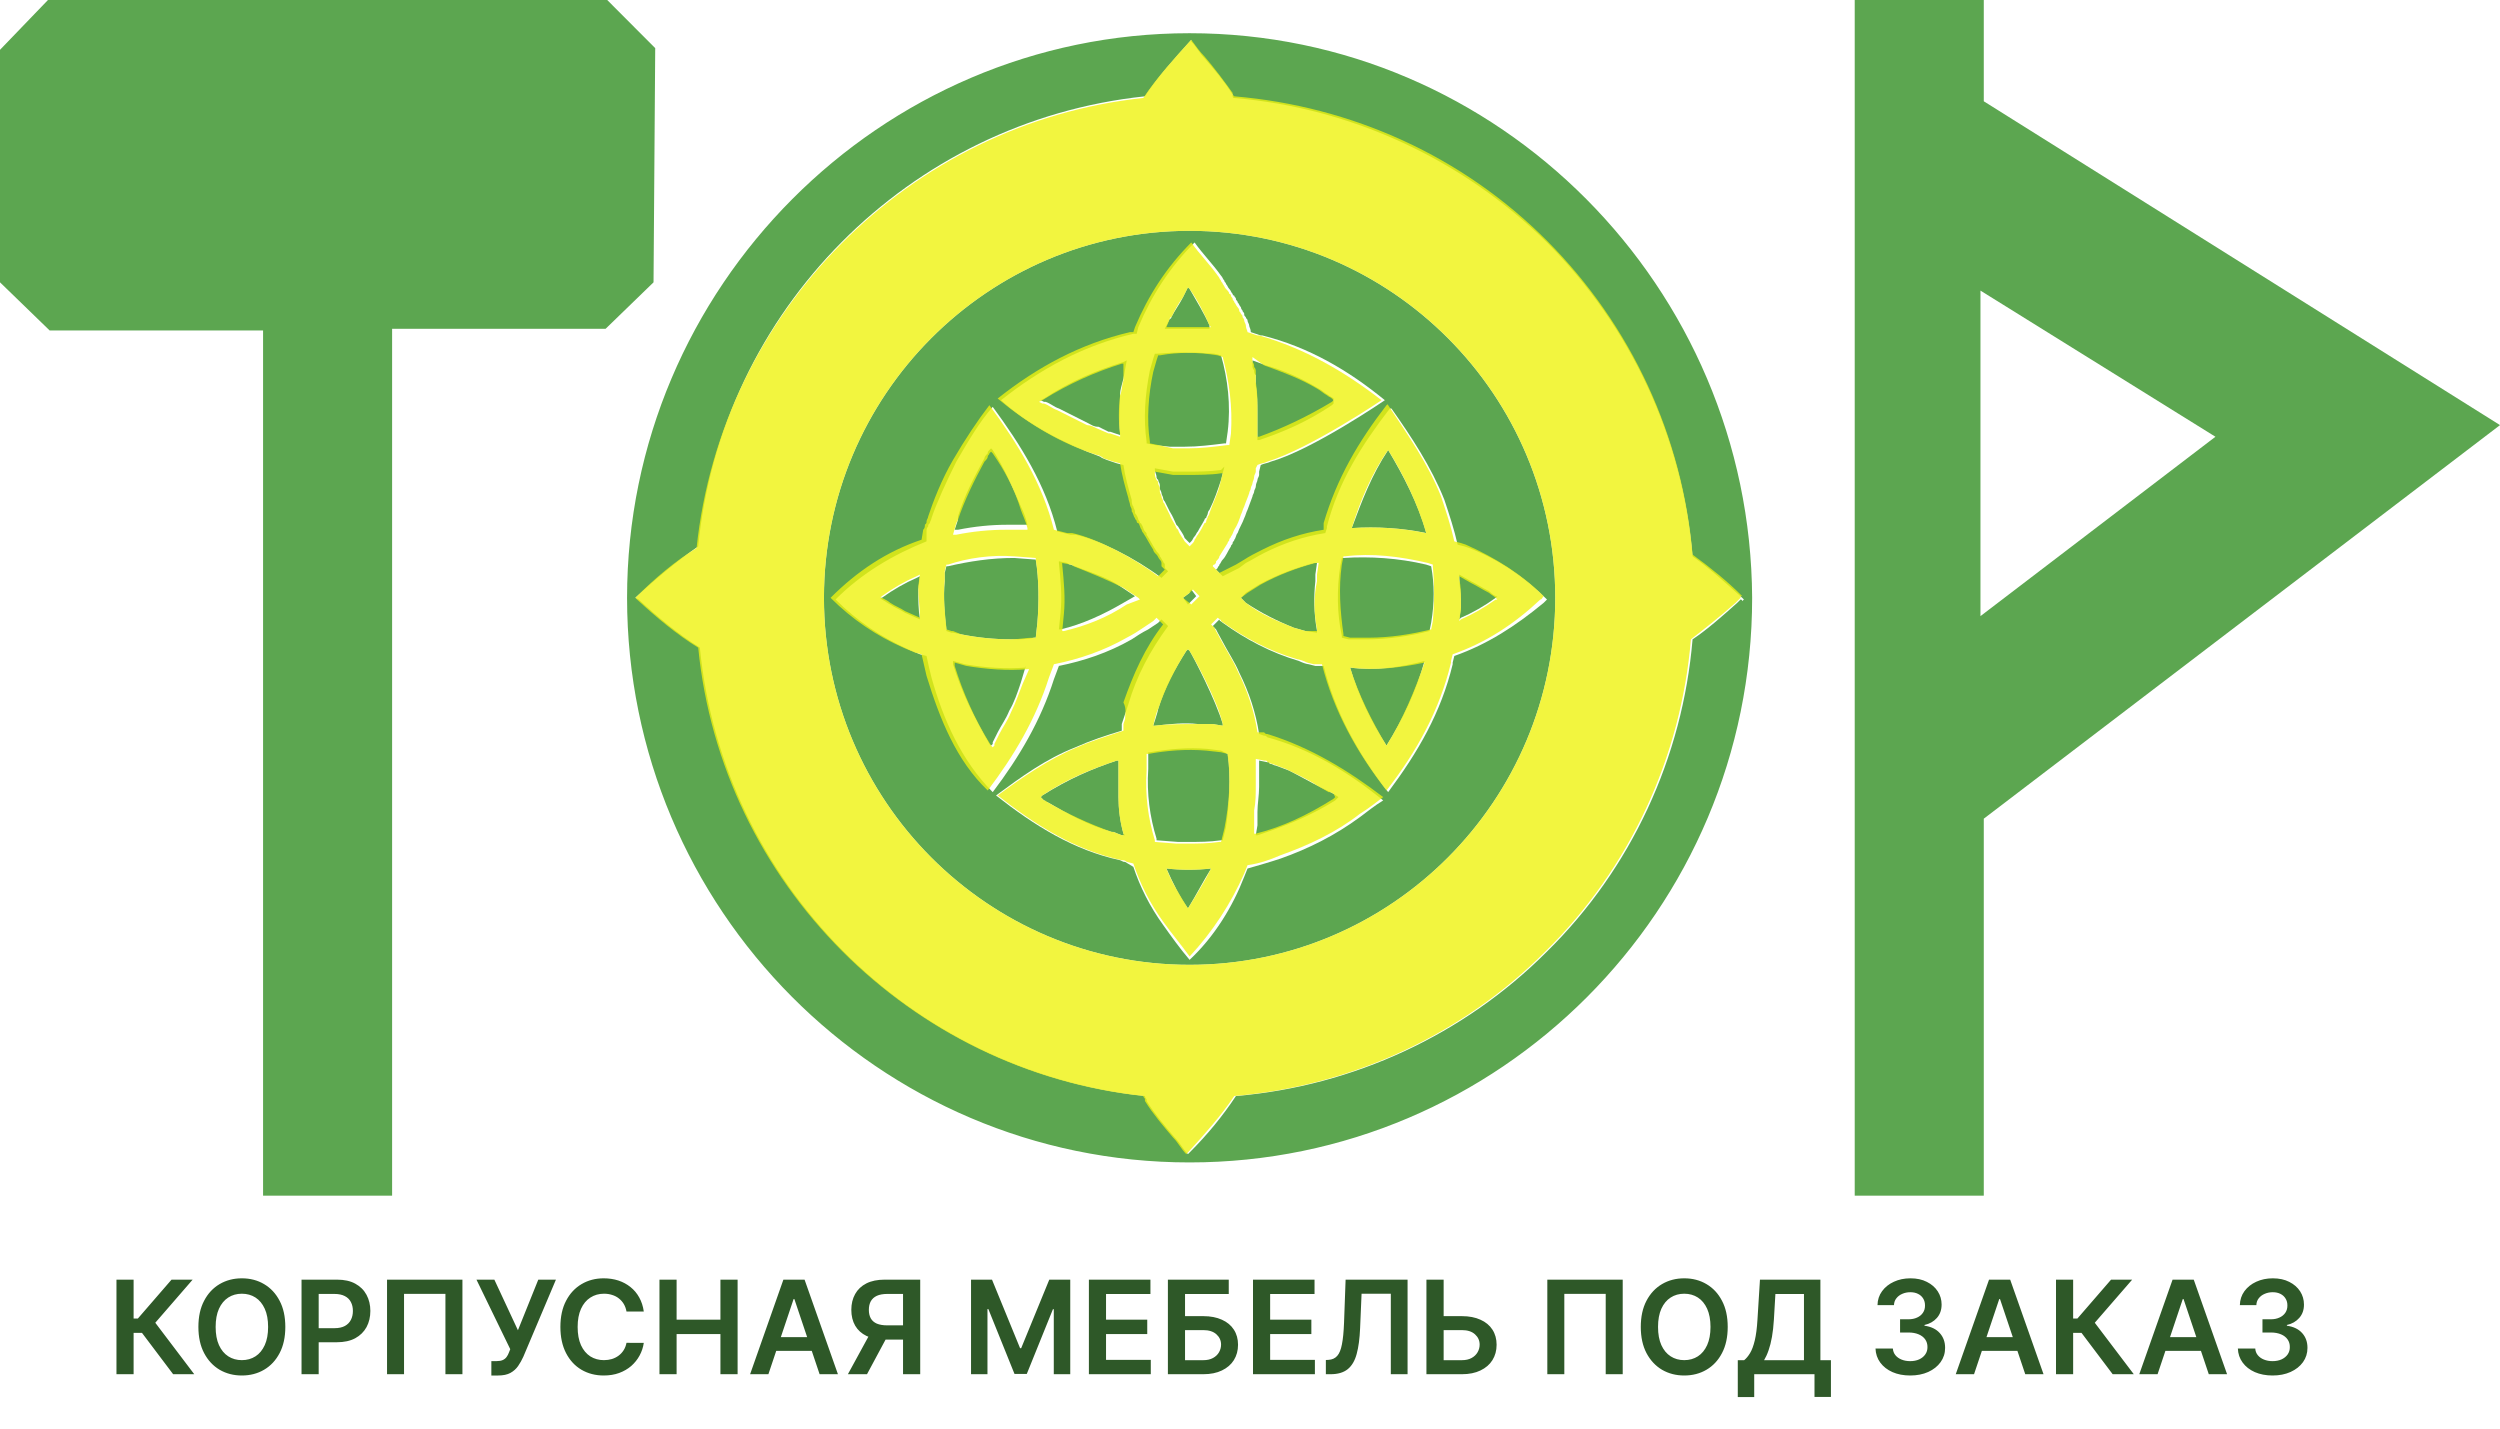 <?xml version="1.0" encoding="UTF-8"?> <svg xmlns="http://www.w3.org/2000/svg" width="70" height="40" viewBox="0 0 70 40" fill="none"><g clip-path="url(#clip0_32_29)"><path d="M33.309 6.463C27.657 6.463 23.071 11.067 23.071 16.739C23.071 22.412 27.657 27.015 33.309 27.015C38.961 27.015 43.547 22.412 43.547 16.739C43.547 11.067 38.961 6.463 33.309 6.463ZM40.721 18.367L40.675 18.553V18.599C40.351 19.948 39.702 21.064 38.868 22.18C38.034 21.11 37.386 19.948 37.062 18.646H36.923H36.83L36.645 18.599C36.598 18.599 36.459 18.553 36.367 18.506C35.579 18.274 34.884 17.902 34.236 17.437C34.189 17.39 34.143 17.39 34.143 17.344L33.958 17.53L34.05 17.623L34.097 17.716C34.467 18.413 34.56 18.506 34.699 18.832C34.977 19.39 35.162 19.948 35.255 20.552L35.394 20.599C35.44 20.599 35.44 20.599 35.486 20.645C36.691 20.971 37.756 21.622 38.729 22.412C38.498 22.552 38.266 22.738 38.081 22.877C37.386 23.389 36.645 23.761 35.857 24.04C35.579 24.133 35.255 24.226 34.931 24.319L34.838 24.551C34.514 25.388 34.004 26.225 33.309 26.876C33.031 26.55 32.8 26.225 32.568 25.899C32.197 25.388 31.919 24.83 31.734 24.272L31.502 24.133C31.456 24.133 31.456 24.133 31.363 24.086C30.066 23.807 28.954 23.11 27.889 22.273C28.584 21.761 29.279 21.25 30.113 20.924C30.529 20.738 30.946 20.599 31.41 20.459V20.273L31.456 20.134C31.502 19.994 31.549 19.855 31.595 19.715C31.827 18.925 32.197 18.227 32.707 17.53L32.614 17.437L32.568 17.39L32.522 17.344L32.429 17.437L32.151 17.623C31.966 17.716 31.827 17.809 31.688 17.902C31.039 18.274 30.344 18.506 29.649 18.646L29.51 19.018C29.14 20.18 28.537 21.203 27.796 22.18C26.916 21.296 26.406 20.134 26.082 18.971C26.036 18.785 25.989 18.599 25.943 18.367L25.758 18.32C25.665 18.274 25.526 18.227 25.433 18.181C24.692 17.855 23.997 17.39 23.395 16.786C24.136 16.042 25.017 15.53 25.943 15.158V14.879C25.943 14.833 25.943 14.786 25.989 14.74C25.989 14.694 25.989 14.694 26.036 14.647C26.036 14.601 26.082 14.554 26.082 14.508C26.221 14.089 26.499 13.485 26.777 12.927C27.101 12.369 27.425 11.811 27.796 11.392C28.584 12.462 29.279 13.578 29.603 14.879L29.974 14.972C30.02 14.972 30.066 14.972 30.113 14.972C30.761 15.112 31.78 15.623 32.522 16.181L32.614 16.088L32.707 15.995L32.614 15.902C32.614 15.902 32.614 15.902 32.614 15.856C32.614 15.856 32.614 15.856 32.614 15.809C32.614 15.763 32.568 15.763 32.568 15.716C32.522 15.67 32.522 15.623 32.475 15.577C32.475 15.53 32.429 15.484 32.383 15.437C32.29 15.298 32.197 15.112 32.105 14.972C32.105 14.926 32.105 14.926 32.058 14.879C32.012 14.833 32.012 14.74 31.966 14.694C31.966 14.694 31.966 14.647 31.919 14.647C31.919 14.647 31.919 14.601 31.873 14.554C31.873 14.508 31.827 14.415 31.78 14.368V14.322C31.78 14.275 31.734 14.229 31.734 14.182C31.688 14.136 31.688 14.043 31.688 13.996C31.595 13.671 31.502 13.345 31.456 13.02L31.271 12.973L30.993 12.88C30.9 12.834 30.854 12.834 30.807 12.787C29.788 12.415 28.815 11.904 28.028 11.206C29.14 10.323 30.344 9.672 31.734 9.346C31.78 9.346 31.78 9.346 31.827 9.346L31.873 9.16C32.243 8.277 32.753 7.486 33.448 6.789C33.68 7.114 33.958 7.393 34.189 7.719C34.236 7.765 34.236 7.812 34.282 7.858C34.282 7.905 34.328 7.905 34.328 7.951C34.375 7.998 34.375 8.044 34.421 8.091C34.467 8.137 34.467 8.184 34.514 8.23C34.514 8.23 34.514 8.277 34.56 8.277C34.56 8.323 34.606 8.323 34.606 8.37C34.606 8.416 34.653 8.416 34.653 8.463C34.699 8.509 34.699 8.556 34.745 8.602C34.745 8.649 34.791 8.695 34.791 8.695C34.791 8.742 34.838 8.742 34.838 8.788C34.838 8.835 34.838 8.835 34.884 8.881C34.884 8.928 34.931 8.928 34.931 8.974C34.931 9.021 34.977 9.067 34.977 9.114C34.977 9.16 35.023 9.207 35.023 9.3L35.162 9.346L35.301 9.393H35.347C36.645 9.718 37.756 10.369 38.776 11.206C38.776 11.206 36.737 12.601 35.579 12.927C35.486 12.973 35.394 12.973 35.301 13.02L35.255 13.206C35.255 13.206 35.255 13.252 35.255 13.299C35.255 13.345 35.209 13.392 35.209 13.438C35.209 13.485 35.162 13.531 35.162 13.624C35.162 13.671 35.116 13.717 35.116 13.764C35.116 13.81 35.069 13.857 35.069 13.903C35.023 14.043 34.977 14.136 34.931 14.275C34.884 14.368 34.884 14.415 34.838 14.508C34.791 14.647 34.699 14.786 34.653 14.926C34.606 14.972 34.606 15.065 34.56 15.112C34.56 15.158 34.514 15.158 34.514 15.205C34.514 15.251 34.467 15.251 34.467 15.298C34.375 15.437 34.328 15.577 34.236 15.67C34.189 15.716 34.189 15.763 34.143 15.809C34.143 15.856 34.097 15.856 34.097 15.902C34.097 15.902 34.097 15.902 34.05 15.949L34.236 16.135L34.699 15.902L34.884 15.763C35.069 15.67 35.209 15.577 35.394 15.484C35.95 15.205 36.506 15.019 37.108 14.926L37.154 14.786V14.74C37.478 13.485 38.127 12.462 38.915 11.439C38.915 11.439 38.915 11.439 38.961 11.439C39.517 12.229 40.073 13.066 40.443 13.996C40.582 14.415 40.721 14.833 40.814 15.251L40.999 15.298L41.138 15.344C41.972 15.67 42.713 16.181 43.316 16.786C43.269 16.832 43.269 16.832 43.223 16.879C42.435 17.53 41.648 18.041 40.721 18.367Z" fill="#349025" fill-opacity="0.8"></path><path d="M34.375 21.11L34.189 21.017L33.819 20.97C33.263 20.924 32.753 20.97 32.197 21.063H32.151V21.203V21.528C32.105 22.226 32.197 22.877 32.383 23.481V23.528L32.985 23.574C33.077 23.574 33.17 23.574 33.263 23.574C33.587 23.574 33.865 23.574 34.189 23.528H34.236L34.328 23.156C34.421 22.505 34.467 21.761 34.375 21.11Z" fill="#349025" fill-opacity="0.8"></path><path d="M37.34 11.159C37.293 11.113 37.247 11.113 37.2 11.066C37.108 11.02 37.015 10.927 36.922 10.88C36.459 10.601 35.95 10.369 35.44 10.229L35.069 10.09V10.183V10.229C35.069 10.276 35.069 10.322 35.116 10.369C35.116 10.415 35.116 10.462 35.162 10.508C35.162 10.555 35.162 10.555 35.162 10.601V10.648C35.162 10.694 35.162 10.741 35.162 10.787C35.208 11.066 35.208 11.299 35.208 11.578C35.208 11.671 35.208 11.764 35.208 11.903V11.996C35.208 11.996 35.208 11.996 35.208 12.043V12.322H35.255C35.95 12.089 36.598 11.81 37.293 11.345L37.34 11.299V11.159Z" fill="#349025" fill-opacity="0.8"></path><path d="M33.865 9.113C33.726 8.788 33.494 8.416 33.309 8.09L33.263 8.044L33.124 8.323C33.031 8.509 32.892 8.695 32.799 8.881C32.799 8.881 32.799 8.927 32.753 8.927L32.614 9.206H32.707C32.985 9.206 33.494 9.206 33.633 9.206H33.865V9.113Z" fill="#349025" fill-opacity="0.8"></path><path d="M37.803 18.692C38.034 19.482 38.405 20.226 38.822 20.877C39.285 20.133 39.656 19.343 39.888 18.506C39.193 18.692 38.498 18.785 37.803 18.692Z" fill="#349025" fill-opacity="0.8"></path><path d="M41.88 16.693C41.787 16.646 41.741 16.6 41.694 16.553C41.509 16.46 41.37 16.367 41.185 16.274L40.86 16.088V16.181C40.86 16.367 40.907 16.6 40.907 16.786V17.018L40.86 17.344L40.907 17.297C41.231 17.158 41.555 16.972 41.88 16.739L41.926 16.693H41.88Z" fill="#349025" fill-opacity="0.8"></path><path d="M38.868 12.601C38.405 13.299 38.127 14.043 37.849 14.787C38.544 14.74 39.285 14.787 39.934 14.926C39.702 14.089 39.285 13.299 38.868 12.601Z" fill="#349025" fill-opacity="0.8"></path><path d="M40.073 15.856L39.934 15.809C39.146 15.623 38.359 15.577 37.617 15.623H37.571L37.525 15.856C37.432 16.507 37.432 17.158 37.571 17.809V17.855L37.757 17.902H37.942C38.034 17.902 38.127 17.902 38.266 17.902C38.868 17.902 39.471 17.809 40.026 17.669L40.073 17.437C40.166 16.879 40.166 16.367 40.073 15.856Z" fill="#349025" fill-opacity="0.8"></path><path d="M36.83 16.274V16.088L36.876 15.763H36.784C36.274 15.902 35.764 16.088 35.255 16.367L34.884 16.6L34.745 16.739L34.884 16.879C35.301 17.158 35.764 17.39 36.228 17.576L36.552 17.669L36.876 17.716V17.669C36.784 17.158 36.784 16.693 36.83 16.274Z" fill="#349025" fill-opacity="0.8"></path><path d="M25.758 16.135L25.665 16.181C25.341 16.321 25.017 16.507 24.692 16.739H24.646L24.692 16.786C24.785 16.832 24.831 16.879 24.924 16.925C25.063 17.018 25.202 17.065 25.341 17.158L25.758 17.344C25.712 17.065 25.712 16.786 25.712 16.507L25.758 16.135Z" fill="#349025" fill-opacity="0.8"></path><path d="M29.001 15.669L28.398 15.623C27.75 15.623 27.148 15.716 26.545 15.855H26.499L26.453 16.041C26.453 16.088 26.453 16.181 26.453 16.274C26.406 16.739 26.453 17.204 26.499 17.622V17.669L26.638 17.715C26.638 17.715 26.638 17.715 26.684 17.715L26.916 17.762C27.379 17.855 27.843 17.901 28.306 17.901C28.537 17.901 28.769 17.901 28.954 17.855H29.001L29.047 17.436C29.093 16.878 29.093 16.227 29.001 15.669Z" fill="#349025" fill-opacity="0.8"></path><path d="M28.723 18.692C28.167 18.738 27.564 18.692 27.009 18.599L26.684 18.506V18.599C26.916 19.343 27.24 20.04 27.703 20.831L27.75 20.877L27.796 20.831V20.784C27.843 20.691 27.889 20.598 27.935 20.505C28.028 20.319 28.167 20.133 28.259 19.901C28.398 19.668 28.491 19.389 28.584 19.11L28.723 18.645V18.692Z" fill="#349025" fill-opacity="0.8"></path><path d="M32.66 24.318C32.846 24.737 33.031 25.109 33.263 25.434C33.494 25.062 33.68 24.69 33.911 24.318C33.494 24.365 33.077 24.365 32.66 24.318Z" fill="#349025" fill-opacity="0.8"></path><path d="M31.456 23.342C31.363 23.016 31.317 22.644 31.317 22.319C31.317 22.133 31.317 21.9 31.317 21.668C31.317 21.621 31.317 21.621 31.317 21.575V21.296H31.271C30.576 21.528 29.927 21.807 29.186 22.272L29.14 22.319L29.186 22.365L29.232 22.412C29.279 22.412 29.279 22.458 29.325 22.458C29.881 22.784 30.483 23.109 31.132 23.295H31.178L31.41 23.388H31.502L31.456 23.342Z" fill="#349025" fill-opacity="0.8"></path><path d="M37.34 22.226L36.969 22.04C36.691 21.9 36.367 21.714 36.089 21.575C35.95 21.528 35.857 21.482 35.718 21.435C35.672 21.435 35.625 21.389 35.579 21.389C35.579 21.389 35.533 21.389 35.533 21.342H35.486L35.255 21.296V21.342C35.255 21.575 35.255 21.807 35.255 22.04C35.255 22.272 35.209 22.505 35.209 22.737C35.209 22.83 35.209 22.877 35.209 22.97V23.063C35.209 23.063 35.209 23.063 35.209 23.109L35.162 23.388H35.209C35.903 23.156 36.645 22.877 37.386 22.412L37.432 22.365L37.478 22.319L37.34 22.226Z" fill="#349025" fill-opacity="0.8"></path><path d="M34.236 20.273C34.05 19.622 33.402 18.367 33.309 18.227L33.263 18.181L33.216 18.227C32.892 18.739 32.614 19.25 32.429 19.855C32.429 19.901 32.29 20.32 32.29 20.32H32.336C32.753 20.273 33.17 20.227 33.541 20.273C33.633 20.273 33.726 20.273 33.819 20.273C33.865 20.273 33.958 20.273 33.958 20.273L34.236 20.32V20.273Z" fill="#349025" fill-opacity="0.8"></path><path d="M28.769 14.693C28.723 14.507 28.676 14.368 28.584 14.182C28.352 13.624 28.12 13.112 27.796 12.601L27.75 12.554L27.703 12.601C27.657 12.647 27.657 12.647 27.657 12.694C27.611 12.74 27.564 12.787 27.564 12.833C27.287 13.345 27.009 13.856 26.823 14.461V14.507V14.554L26.731 14.833H26.823C27.287 14.74 27.75 14.693 28.213 14.693H28.584C28.584 14.693 28.676 14.693 28.769 14.693Z" fill="#349025" fill-opacity="0.8"></path><path d="M31.456 10.136C30.715 10.369 30.02 10.648 29.232 11.159L29.14 11.206L29.232 11.252H29.279C29.418 11.299 29.51 11.392 29.649 11.438C29.927 11.578 30.205 11.717 30.483 11.857C30.576 11.903 30.622 11.95 30.761 11.95L31.039 12.089H31.085L31.363 12.182V12.136C31.317 11.764 31.363 11.392 31.363 11.02C31.363 10.927 31.41 10.787 31.456 10.601L31.549 10.09L31.456 10.136Z" fill="#349025" fill-opacity="0.8"></path><path d="M34.189 9.951L34.004 9.904C33.448 9.858 32.938 9.858 32.383 9.904H32.336L32.29 10.043L32.197 10.369C32.058 11.066 32.012 11.717 32.105 12.368V12.415L32.336 12.461L32.753 12.508C32.892 12.508 33.031 12.508 33.17 12.508C33.541 12.508 33.911 12.461 34.282 12.415H34.328L34.375 12.089C34.467 11.345 34.375 10.601 34.189 9.951Z" fill="#349025" fill-opacity="0.8"></path><path d="M33.355 16.507C33.309 16.553 33.309 16.553 33.309 16.6L33.124 16.739L33.263 16.925L33.402 16.786L33.494 16.693L33.355 16.507Z" fill="#349025" fill-opacity="0.8"></path><path d="M31.78 16.693C31.641 16.6 31.502 16.507 31.363 16.414C30.946 16.135 30.437 15.995 29.974 15.809C29.974 15.809 29.927 15.809 29.881 15.763L29.649 15.716V15.763C29.696 16.228 29.742 16.693 29.696 17.158L29.649 17.623H29.696C30.298 17.483 30.9 17.204 31.456 16.879L31.78 16.693Z" fill="#349025" fill-opacity="0.8"></path><path d="M33.309 0.93C24.646 0.93 17.558 8.044 17.558 16.739C17.558 25.434 24.6 32.548 33.309 32.548C41.972 32.548 49.06 25.481 49.06 16.739C49.014 8.044 41.972 0.93 33.309 0.93ZM48.736 16.786C48.69 16.832 48.69 16.832 48.643 16.879C48.226 17.251 47.809 17.623 47.392 17.902C47.114 21.203 45.678 24.319 43.316 26.643C40.999 28.968 37.895 30.41 34.606 30.689C34.236 31.247 33.819 31.758 33.309 32.27L33.263 32.316C33.124 32.176 33.031 31.991 32.892 31.851C32.614 31.526 32.336 31.2 32.105 30.828V30.782C32.105 30.782 32.058 30.735 32.058 30.689C25.48 29.991 20.245 24.737 19.596 18.134C18.994 17.762 18.438 17.297 17.882 16.786L17.79 16.739L17.836 16.693C18.392 16.181 18.948 15.716 19.55 15.298C20.199 8.695 25.433 3.395 32.058 2.697C32.429 2.139 32.892 1.628 33.355 1.116V1.163C33.494 1.302 33.587 1.488 33.726 1.628C34.004 1.953 34.282 2.279 34.514 2.651V2.697C34.514 2.697 34.514 2.744 34.56 2.744C37.849 3.023 40.953 4.464 43.316 6.789C45.678 9.16 47.114 12.276 47.392 15.577C47.856 15.902 48.319 16.321 48.782 16.739L48.829 16.786L48.782 16.832C48.782 16.786 48.736 16.786 48.736 16.786Z" fill="#349025" fill-opacity="0.8"></path><path d="M48.782 16.692C48.365 16.274 47.902 15.902 47.392 15.53C47.114 12.229 45.678 9.113 43.316 6.742C40.953 4.371 37.849 2.976 34.56 2.697L34.514 2.65V2.604C34.282 2.278 34.004 1.906 33.726 1.581C33.587 1.441 33.494 1.302 33.355 1.116L33.309 1.162C32.846 1.674 32.383 2.185 32.012 2.743C25.433 3.441 20.198 8.741 19.504 15.344C18.901 15.716 18.346 16.181 17.79 16.739L17.836 16.785C18.392 17.297 18.948 17.762 19.55 18.134C20.199 24.736 25.48 29.991 32.012 30.688C32.012 30.735 32.058 30.735 32.058 30.781V30.828C32.29 31.2 32.568 31.525 32.846 31.851C32.985 31.99 33.077 32.176 33.216 32.316L33.263 32.269C33.726 31.758 34.189 31.246 34.56 30.688C37.849 30.409 40.953 28.968 43.269 26.643C45.632 24.318 47.068 21.203 47.346 17.901C47.763 17.576 48.18 17.25 48.597 16.878C48.643 16.832 48.643 16.832 48.69 16.785L48.736 16.739V16.692H48.782ZM23.071 16.739C23.071 11.066 27.657 6.463 33.309 6.463C38.961 6.463 43.547 11.066 43.547 16.739C43.547 22.412 38.961 27.015 33.309 27.015C27.657 27.015 23.071 22.412 23.071 16.739Z" fill="#EEF210" fill-opacity="0.8"></path><path d="M34.189 13.159C33.865 13.205 33.541 13.205 33.216 13.205C33.077 13.205 32.985 13.205 32.846 13.205L32.336 13.112V13.159C32.336 13.205 32.383 13.298 32.383 13.345C32.383 13.391 32.383 13.391 32.429 13.438C32.429 13.484 32.475 13.531 32.475 13.577C32.475 13.624 32.475 13.624 32.475 13.67C32.475 13.717 32.522 13.763 32.522 13.81C32.522 13.856 32.568 13.903 32.568 13.949C32.568 13.996 32.614 14.042 32.614 14.042C32.66 14.135 32.707 14.228 32.753 14.321C32.846 14.461 32.892 14.6 32.938 14.693L32.985 14.74C33.031 14.833 33.124 14.926 33.17 15.065L33.309 15.205L33.355 15.158C33.402 15.112 33.402 15.065 33.448 15.019C33.494 14.972 33.494 14.926 33.541 14.879C33.587 14.786 33.68 14.647 33.726 14.554C33.726 14.554 33.726 14.507 33.772 14.507C33.772 14.461 33.819 14.414 33.819 14.368C33.819 14.321 33.865 14.275 33.865 14.275C34.004 13.996 34.097 13.717 34.189 13.438L34.282 13.066L34.189 13.159Z" fill="#349025" fill-opacity="0.8"></path><path d="M41.046 15.251L40.907 15.205L40.721 15.158C40.629 14.74 40.49 14.321 40.351 13.903C39.98 12.973 39.424 12.182 38.868 11.345C38.868 11.345 38.868 11.299 38.822 11.345C38.034 12.368 37.432 13.391 37.062 14.647V14.693V14.833C36.459 14.926 35.903 15.112 35.347 15.391C35.162 15.484 34.977 15.577 34.838 15.67L34.606 15.809L34.143 16.042L33.958 15.856C33.958 15.856 33.958 15.809 34.004 15.809C34.05 15.763 34.05 15.763 34.05 15.716C34.097 15.67 34.143 15.623 34.143 15.577C34.236 15.437 34.282 15.344 34.375 15.205C34.375 15.158 34.421 15.158 34.421 15.112C34.421 15.065 34.467 15.065 34.467 15.019C34.514 14.972 34.514 14.926 34.56 14.833C34.653 14.693 34.699 14.554 34.745 14.414C34.791 14.321 34.791 14.275 34.838 14.182C34.884 14.042 34.931 13.949 34.977 13.81C34.977 13.763 35.023 13.717 35.023 13.67C35.023 13.624 35.069 13.577 35.069 13.531C35.069 13.484 35.116 13.438 35.116 13.345C35.116 13.298 35.162 13.252 35.162 13.205C35.162 13.205 35.162 13.159 35.162 13.112L35.209 13.019C35.301 12.973 35.394 12.973 35.486 12.926C36.691 12.554 38.683 11.206 38.683 11.206C37.664 10.415 36.552 9.764 35.255 9.392H35.209L35.069 9.346L34.931 9.299C34.931 9.253 34.884 9.206 34.884 9.113C34.884 9.067 34.838 9.02 34.838 8.974C34.838 8.927 34.791 8.881 34.791 8.881C34.791 8.834 34.791 8.834 34.745 8.788C34.745 8.741 34.699 8.741 34.699 8.695C34.699 8.648 34.653 8.602 34.653 8.602C34.606 8.555 34.606 8.509 34.56 8.462C34.56 8.416 34.514 8.416 34.514 8.369C34.514 8.323 34.467 8.323 34.467 8.277C34.467 8.277 34.467 8.23 34.421 8.23C34.421 8.184 34.375 8.137 34.328 8.091C34.282 8.044 34.282 7.998 34.236 7.951C34.236 7.905 34.189 7.905 34.189 7.858C34.143 7.812 34.143 7.765 34.097 7.719C33.865 7.393 33.587 7.114 33.355 6.789C32.66 7.486 32.151 8.277 31.78 9.16L31.734 9.299C31.688 9.299 31.688 9.299 31.641 9.299C30.252 9.625 29.047 10.276 27.935 11.159C28.769 11.857 29.695 12.415 30.715 12.74C30.761 12.74 30.854 12.787 30.9 12.833L31.178 12.926L31.363 12.973C31.41 13.298 31.502 13.624 31.595 13.949C31.595 13.996 31.641 14.089 31.641 14.135C31.641 14.182 31.688 14.228 31.688 14.275V14.321C31.734 14.368 31.734 14.461 31.78 14.507C31.78 14.554 31.827 14.554 31.827 14.6C31.827 14.6 31.827 14.647 31.873 14.647C31.919 14.693 31.919 14.786 31.966 14.833C31.966 14.833 31.966 14.879 32.012 14.926C32.105 15.065 32.197 15.251 32.29 15.391C32.29 15.437 32.336 15.484 32.383 15.53C32.429 15.577 32.429 15.623 32.475 15.67C32.475 15.67 32.522 15.716 32.522 15.763V15.809C32.522 15.809 32.522 15.809 32.522 15.856L32.614 15.949L32.522 16.042L32.429 16.135C31.688 15.577 30.668 15.065 30.02 14.926C29.974 14.926 29.927 14.926 29.881 14.926L29.51 14.833C29.186 13.531 28.491 12.415 27.703 11.345C27.379 11.764 27.009 12.322 26.684 12.88C26.36 13.438 26.128 14.042 25.989 14.461C25.989 14.507 25.943 14.554 25.943 14.6C25.943 14.647 25.943 14.647 25.897 14.693C25.897 14.74 25.897 14.786 25.85 14.833L25.804 15.112C24.831 15.437 23.997 15.995 23.256 16.739C23.858 17.343 24.553 17.808 25.294 18.134C25.387 18.18 25.526 18.227 25.619 18.273L25.804 18.32C25.85 18.506 25.897 18.738 25.943 18.924C26.314 20.133 26.777 21.296 27.657 22.133C28.398 21.156 29.001 20.133 29.371 18.971L29.51 18.599C30.205 18.459 30.9 18.227 31.549 17.855C31.734 17.762 31.873 17.669 32.012 17.576L32.29 17.39L32.383 17.297L32.429 17.343L32.475 17.39L32.568 17.483C32.058 18.134 31.734 18.878 31.456 19.668C31.549 19.854 31.502 19.994 31.502 20.133L31.456 20.273V20.459C31.039 20.598 30.576 20.738 30.159 20.924C29.371 21.249 28.63 21.761 27.935 22.272C29.001 23.109 30.113 23.807 31.41 24.086C31.456 24.086 31.502 24.086 31.549 24.132L31.734 24.179C31.919 24.737 32.197 25.295 32.568 25.806C32.8 26.132 33.077 26.457 33.309 26.782C33.958 26.085 34.467 25.295 34.838 24.458L34.931 24.225C35.255 24.179 35.533 24.086 35.857 23.946C36.645 23.667 37.432 23.295 38.081 22.784C38.312 22.644 38.544 22.458 38.729 22.319C37.756 21.575 36.691 20.924 35.486 20.552C35.44 20.552 35.44 20.552 35.394 20.505H35.209C35.116 19.901 34.931 19.343 34.653 18.785C34.514 18.459 34.421 18.366 34.05 17.669L34.004 17.576L33.911 17.483L34.097 17.297C34.143 17.343 34.189 17.343 34.189 17.39C34.838 17.855 35.533 18.227 36.32 18.459C36.367 18.459 36.506 18.506 36.598 18.552L36.784 18.599H36.876H37.015C37.34 19.901 37.988 21.063 38.822 22.133C39.656 21.063 40.304 19.901 40.629 18.552V18.506L40.675 18.32C41.602 17.994 42.389 17.483 43.13 16.786C43.177 16.786 43.177 16.739 43.223 16.693C42.621 16.088 41.88 15.623 41.046 15.251ZM35.394 10.229C35.903 10.415 36.413 10.601 36.876 10.88C36.969 10.927 37.062 11.02 37.154 11.066C37.2 11.113 37.247 11.113 37.293 11.159L37.34 11.206L37.293 11.252C36.598 11.671 35.903 11.996 35.255 12.229H35.209V11.95C35.209 11.95 35.209 11.95 35.209 11.903V11.81C35.209 11.717 35.209 11.578 35.209 11.485C35.209 11.206 35.209 10.973 35.162 10.694C35.162 10.648 35.162 10.601 35.162 10.555V10.508C35.162 10.462 35.162 10.462 35.162 10.415C35.162 10.369 35.162 10.322 35.116 10.276C35.116 10.229 35.116 10.183 35.069 10.136V10.09V9.997L35.394 10.229ZM31.456 10.648C31.41 10.787 31.41 10.973 31.363 11.066C31.317 11.438 31.317 11.81 31.363 12.182V12.229L31.085 12.136H31.039L30.715 11.996C30.622 11.95 30.529 11.903 30.437 11.903C30.159 11.764 29.881 11.624 29.603 11.485C29.464 11.438 29.371 11.345 29.232 11.299H29.186L29.093 11.252L29.186 11.206C29.927 10.741 30.668 10.415 31.41 10.183H31.456V10.648ZM25.758 17.297L25.341 17.111C25.202 17.018 25.063 16.971 24.924 16.878C24.878 16.832 24.785 16.786 24.692 16.739H24.646L24.692 16.693C25.017 16.46 25.341 16.274 25.665 16.135L25.758 16.088L25.711 16.414C25.711 16.739 25.758 17.018 25.758 17.297ZM26.777 14.647C26.777 14.6 26.777 14.6 26.777 14.647L26.823 14.554C27.009 13.996 27.287 13.438 27.564 12.926C27.611 12.88 27.657 12.833 27.657 12.787C27.657 12.74 27.703 12.74 27.703 12.694L27.75 12.647L27.796 12.694C28.12 13.159 28.398 13.67 28.584 14.275C28.63 14.414 28.723 14.6 28.769 14.786V14.833H28.723C28.63 14.833 28.537 14.833 28.537 14.833H28.167C27.703 14.833 27.24 14.879 26.777 14.972H26.684L26.777 14.647ZM28.63 19.157C28.537 19.389 28.445 19.668 28.306 19.947C28.213 20.18 28.074 20.366 27.982 20.552C27.935 20.645 27.889 20.738 27.843 20.831V20.877L27.796 20.924L27.75 20.877C27.287 20.133 26.962 19.389 26.731 18.645V18.552L27.055 18.645C27.611 18.738 28.213 18.785 28.769 18.738H28.815L28.63 19.157ZM29.047 17.436L29.001 17.855H28.954C28.723 17.855 28.537 17.901 28.306 17.901C27.843 17.901 27.379 17.855 26.916 17.762L26.684 17.669C26.684 17.669 26.684 17.669 26.638 17.669L26.499 17.622V17.576C26.453 17.157 26.406 16.693 26.453 16.228C26.453 16.135 26.453 16.088 26.453 15.995L26.499 15.809H26.545C27.101 15.623 27.75 15.53 28.398 15.577L29.001 15.623V15.67C29.093 16.228 29.093 16.878 29.047 17.436ZM31.549 16.925C30.993 17.297 30.39 17.529 29.788 17.669H29.742L29.788 17.204C29.834 16.739 29.788 16.274 29.742 15.809V15.763L29.974 15.809C29.974 15.809 30.02 15.809 30.066 15.856C30.529 16.042 30.993 16.228 31.456 16.46C31.595 16.553 31.734 16.646 31.873 16.739L31.919 16.786L31.549 16.925ZM31.41 23.388L31.178 23.295H31.132C30.483 23.063 29.881 22.784 29.325 22.458C29.325 22.458 29.279 22.412 29.232 22.412L29.186 22.365L29.14 22.319L29.186 22.272C29.881 21.807 30.576 21.528 31.271 21.296H31.317V21.575C31.317 21.575 31.317 21.621 31.317 21.668C31.317 21.9 31.317 22.133 31.317 22.319C31.317 22.691 31.363 23.016 31.456 23.342V23.388H31.41ZM35.116 23.063V22.923C35.116 22.877 35.116 22.784 35.116 22.691C35.162 22.458 35.162 22.226 35.162 21.993C35.162 21.761 35.162 21.528 35.162 21.296V21.249L35.394 21.296H35.44C35.44 21.296 35.486 21.296 35.486 21.342C35.533 21.342 35.579 21.389 35.625 21.389C35.764 21.435 35.857 21.482 35.996 21.528C36.274 21.668 36.598 21.807 36.876 21.993L37.2 22.179H37.247L37.34 22.226L37.386 22.319L37.34 22.365C36.598 22.83 35.903 23.156 35.162 23.342H35.116V23.063ZM32.753 8.927C32.753 8.927 32.753 8.881 32.8 8.881C32.892 8.695 32.985 8.509 33.124 8.323L33.263 8.044L33.309 8.091C33.541 8.416 33.726 8.788 33.865 9.113L33.911 9.16H33.68C33.541 9.16 33.031 9.16 32.753 9.16H32.66L32.753 8.927ZM32.29 10.415L32.383 10.09L32.429 9.95H32.475C32.985 9.857 33.541 9.857 34.097 9.95L34.236 9.997C34.421 10.694 34.514 11.392 34.467 12.136L34.421 12.461H34.375C34.004 12.508 33.633 12.554 33.263 12.554C33.124 12.554 32.985 12.554 32.846 12.554L32.429 12.461L32.197 12.415V12.368C32.105 11.764 32.151 11.066 32.29 10.415ZM33.263 25.434C33.031 25.062 32.8 24.69 32.66 24.318C33.077 24.365 33.494 24.365 33.911 24.318C33.726 24.69 33.494 25.062 33.263 25.434ZM34.282 23.202L34.189 23.574H34.143C33.819 23.621 33.541 23.621 33.216 23.621C33.124 23.621 33.031 23.621 32.938 23.621L32.336 23.574V23.528C32.151 22.923 32.058 22.272 32.105 21.575V21.249V21.11H32.151C32.66 21.017 33.216 20.97 33.772 21.017L34.189 21.063L34.375 21.11V21.156C34.467 21.761 34.421 22.505 34.282 23.202ZM34.236 20.273V20.319L33.958 20.273C33.911 20.273 33.865 20.273 33.819 20.273C33.726 20.273 33.633 20.273 33.541 20.273C33.124 20.273 32.707 20.273 32.336 20.319H32.29C32.29 20.319 32.383 19.901 32.429 19.854C32.614 19.296 32.892 18.738 33.216 18.227L33.263 18.18L33.309 18.227C33.402 18.366 34.097 19.622 34.236 20.273ZM33.124 16.739L33.309 16.6C33.309 16.6 33.309 16.6 33.355 16.553L33.402 16.507L33.587 16.693L33.494 16.786L33.355 16.925L33.124 16.739ZM33.865 14.368C33.865 14.414 33.819 14.461 33.819 14.461C33.819 14.507 33.772 14.554 33.772 14.6C33.772 14.6 33.772 14.647 33.726 14.647C33.68 14.74 33.633 14.833 33.541 14.972C33.494 15.019 33.494 15.065 33.448 15.112C33.448 15.158 33.402 15.205 33.355 15.251L33.309 15.298L33.17 15.158C33.124 15.065 33.031 14.972 32.985 14.833L32.938 14.786C32.892 14.647 32.799 14.554 32.753 14.414C32.707 14.321 32.66 14.228 32.614 14.135C32.614 14.089 32.568 14.089 32.568 14.042C32.568 13.996 32.522 13.949 32.522 13.903C32.522 13.856 32.475 13.81 32.475 13.763C32.475 13.717 32.475 13.717 32.475 13.67C32.475 13.624 32.429 13.577 32.429 13.531C32.429 13.484 32.429 13.484 32.383 13.438C32.336 13.345 32.336 13.298 32.336 13.252V13.205L32.846 13.298C32.985 13.298 33.077 13.298 33.216 13.298C33.541 13.298 33.911 13.298 34.189 13.252H34.236L34.143 13.624C34.097 13.81 33.958 14.089 33.865 14.368ZM36.876 17.622V17.669H36.552L36.228 17.576C35.764 17.39 35.301 17.204 34.884 16.878L34.745 16.739L34.931 16.6L35.301 16.367C35.811 16.088 36.32 15.902 36.83 15.763H36.922L36.876 16.088V16.274C36.784 16.693 36.784 17.157 36.876 17.622ZM38.868 12.601C39.331 13.345 39.702 14.135 39.934 14.926C39.239 14.786 38.544 14.74 37.849 14.786C38.081 14.042 38.405 13.252 38.868 12.601ZM38.822 20.877C38.405 20.18 38.034 19.436 37.803 18.692C38.498 18.785 39.239 18.692 39.888 18.552C39.609 19.343 39.285 20.133 38.822 20.877ZM40.119 17.39L40.073 17.622C39.517 17.762 38.915 17.855 38.312 17.855C38.22 17.855 38.081 17.855 37.988 17.855H37.803L37.617 17.808V17.762C37.525 17.111 37.478 16.46 37.571 15.809L37.617 15.577H37.664C38.405 15.484 39.193 15.577 39.98 15.763L40.119 15.809V15.856C40.165 16.367 40.165 16.879 40.119 17.39ZM41.88 16.786C41.555 17.018 41.231 17.204 40.907 17.343L40.86 17.39L40.907 17.064V16.832C40.907 16.6 40.907 16.414 40.86 16.228V16.135L41.185 16.321C41.37 16.414 41.509 16.507 41.694 16.6C41.74 16.646 41.833 16.693 41.88 16.739L41.926 16.786H41.88Z" fill="#EEF210" fill-opacity="0.8"></path><path d="M55.546 2.836V0H51.932V33.478H55.546V22.923L70 11.903L55.546 2.836ZM55.453 17.251V8.137L62.032 12.229L55.453 17.251Z" fill="#349025" fill-opacity="0.8"></path><path d="M10.979 33.478H7.366V9.253H1.39L0 7.905V1.395L1.343 0H17.002L18.346 1.348L18.299 7.905L16.956 9.207H10.979V33.478Z" fill="#349025" fill-opacity="0.8"></path></g><path d="M4.848 38.478L3.976 37.321H3.741V38.478H3.261V35.83H3.741V36.918H3.861L4.803 35.83H5.394L4.348 37.037L5.439 38.478H4.848ZM7.989 37.154C7.989 37.439 7.936 37.684 7.829 37.887C7.723 38.09 7.578 38.245 7.394 38.353C7.212 38.46 7.004 38.514 6.772 38.514C6.54 38.514 6.333 38.46 6.149 38.353C5.966 38.244 5.821 38.088 5.715 37.886C5.608 37.682 5.555 37.438 5.555 37.154C5.555 36.868 5.608 36.624 5.715 36.422C5.821 36.218 5.966 36.063 6.149 35.955C6.333 35.847 6.54 35.793 6.772 35.793C7.004 35.793 7.212 35.847 7.394 35.955C7.578 36.063 7.723 36.218 7.829 36.422C7.936 36.624 7.989 36.868 7.989 37.154ZM7.507 37.154C7.507 36.953 7.476 36.783 7.413 36.645C7.35 36.507 7.264 36.402 7.154 36.331C7.044 36.26 6.916 36.224 6.772 36.224C6.628 36.224 6.501 36.26 6.391 36.331C6.281 36.402 6.194 36.507 6.131 36.645C6.069 36.783 6.038 36.953 6.038 37.154C6.038 37.355 6.069 37.525 6.131 37.663C6.194 37.801 6.281 37.906 6.391 37.977C6.501 38.048 6.628 38.084 6.772 38.084C6.916 38.084 7.044 38.048 7.154 37.977C7.264 37.906 7.35 37.801 7.413 37.663C7.476 37.525 7.507 37.355 7.507 37.154ZM8.443 38.478V35.83H9.436C9.64 35.83 9.81 35.867 9.948 35.943C10.087 36.019 10.192 36.123 10.263 36.256C10.334 36.388 10.37 36.538 10.37 36.706C10.37 36.876 10.334 37.027 10.263 37.159C10.191 37.291 10.085 37.395 9.946 37.471C9.806 37.546 9.634 37.583 9.43 37.583H8.771V37.189H9.365C9.484 37.189 9.581 37.168 9.657 37.127C9.733 37.085 9.789 37.028 9.825 36.956C9.863 36.883 9.881 36.8 9.881 36.706C9.881 36.612 9.863 36.529 9.825 36.458C9.789 36.386 9.733 36.331 9.656 36.291C9.58 36.251 9.482 36.23 9.362 36.23H8.923V38.478H8.443ZM12.948 35.83V38.478H12.472V36.228H11.313V38.478H10.837V35.83H12.948ZM13.758 38.514V38.111H13.909C13.978 38.111 14.034 38.101 14.078 38.081C14.122 38.061 14.157 38.033 14.184 37.996C14.211 37.959 14.234 37.916 14.252 37.866L14.287 37.777L13.341 35.83H13.842L14.502 37.247L15.072 35.83H15.566L14.653 37.989C14.611 38.082 14.562 38.169 14.507 38.249C14.452 38.328 14.38 38.393 14.291 38.442C14.203 38.49 14.088 38.514 13.947 38.514H13.758ZM18.026 36.723H17.542C17.528 36.644 17.503 36.574 17.466 36.512C17.429 36.45 17.382 36.398 17.327 36.355C17.272 36.311 17.209 36.279 17.139 36.258C17.069 36.235 16.993 36.224 16.912 36.224C16.768 36.224 16.641 36.26 16.529 36.333C16.418 36.404 16.331 36.509 16.268 36.648C16.205 36.786 16.174 36.955 16.174 37.154C16.174 37.356 16.205 37.527 16.268 37.666C16.332 37.804 16.419 37.908 16.529 37.979C16.641 38.049 16.768 38.084 16.911 38.084C16.99 38.084 17.064 38.073 17.133 38.053C17.203 38.031 17.266 37.999 17.321 37.958C17.377 37.917 17.424 37.866 17.462 37.806C17.501 37.745 17.527 37.676 17.542 37.599L18.026 37.601C18.008 37.727 17.968 37.845 17.908 37.956C17.848 38.066 17.77 38.163 17.674 38.248C17.577 38.331 17.464 38.397 17.335 38.444C17.206 38.491 17.062 38.514 16.904 38.514C16.672 38.514 16.464 38.46 16.281 38.353C16.098 38.245 15.954 38.089 15.849 37.886C15.744 37.682 15.691 37.438 15.691 37.154C15.691 36.868 15.744 36.624 15.85 36.422C15.956 36.218 16.101 36.063 16.284 35.955C16.466 35.847 16.673 35.793 16.904 35.793C17.052 35.793 17.189 35.814 17.316 35.855C17.442 35.897 17.555 35.958 17.654 36.038C17.754 36.117 17.835 36.214 17.899 36.33C17.963 36.445 18.006 36.576 18.026 36.723ZM18.465 38.478V35.83H18.945V36.951H20.172V35.83H20.653V38.478H20.172V37.353H18.945V38.478H18.465ZM21.515 38.478H21.003L21.935 35.83H22.528L23.462 38.478H22.949L22.242 36.373H22.221L21.515 38.478ZM21.532 37.44H22.929V37.825H21.532V37.44ZM25.766 38.478H25.285V36.23H24.845C24.726 36.23 24.628 36.248 24.551 36.283C24.476 36.318 24.419 36.369 24.382 36.436C24.346 36.502 24.328 36.583 24.328 36.676C24.328 36.77 24.346 36.85 24.382 36.914C24.418 36.978 24.474 37.027 24.55 37.061C24.627 37.093 24.724 37.11 24.842 37.11H25.486V37.508H24.778C24.574 37.508 24.403 37.474 24.263 37.407C24.123 37.339 24.017 37.243 23.945 37.119C23.873 36.994 23.837 36.846 23.837 36.676C23.837 36.508 23.873 36.36 23.944 36.233C24.015 36.105 24.12 36.006 24.259 35.935C24.398 35.865 24.569 35.83 24.771 35.83H25.766V38.478ZM24.396 37.278H24.92L24.276 38.478H23.741L24.396 37.278ZM27.189 35.83H27.776L28.562 37.749H28.593L29.38 35.83H29.967V38.478H29.506V36.658H29.482L28.75 38.47H28.406L27.674 36.654H27.649V38.478H27.189V35.83ZM30.489 38.478V35.83H32.212V36.232H30.969V36.951H32.123V37.353H30.969V38.076H32.222V38.478H30.489ZM32.701 38.478V35.83H34.405V36.232H33.181V36.852H33.692C33.895 36.852 34.068 36.886 34.213 36.952C34.359 37.017 34.471 37.11 34.548 37.23C34.626 37.35 34.665 37.491 34.665 37.653C34.665 37.816 34.626 37.959 34.548 38.084C34.471 38.207 34.359 38.303 34.213 38.373C34.068 38.443 33.895 38.478 33.692 38.478H32.701ZM33.181 38.085H33.692C33.799 38.085 33.889 38.065 33.964 38.024C34.038 37.984 34.094 37.93 34.132 37.864C34.17 37.797 34.19 37.725 34.19 37.648C34.19 37.536 34.147 37.44 34.061 37.362C33.975 37.283 33.852 37.243 33.692 37.243H33.181V38.085ZM35.084 38.478V35.83H36.807V36.232H35.564V36.951H36.718V37.353H35.564V38.076H36.817V38.478H35.084ZM37.124 38.478V38.08L37.199 38.076C37.301 38.07 37.382 38.033 37.441 37.966C37.502 37.899 37.546 37.79 37.574 37.641C37.604 37.492 37.623 37.292 37.633 37.041L37.677 35.83H39.412V38.478H38.943V36.224H38.124L38.083 37.19C38.071 37.48 38.039 37.72 37.987 37.91C37.936 38.101 37.852 38.243 37.736 38.337C37.62 38.431 37.46 38.478 37.254 38.478H37.124ZM40.26 36.852H40.932C41.135 36.852 41.309 36.886 41.453 36.952C41.599 37.017 41.711 37.11 41.788 37.23C41.866 37.35 41.905 37.491 41.905 37.653C41.905 37.816 41.866 37.959 41.788 38.084C41.711 38.207 41.599 38.303 41.453 38.373C41.309 38.443 41.135 38.478 40.932 38.478H39.94V35.83H40.422V38.085H40.932C41.039 38.085 41.13 38.065 41.204 38.024C41.278 37.984 41.334 37.93 41.372 37.864C41.411 37.797 41.43 37.725 41.43 37.648C41.43 37.536 41.387 37.44 41.301 37.362C41.215 37.283 41.093 37.243 40.932 37.243H40.26V36.852ZM45.436 35.83V38.478H44.96V36.228H43.801V38.478H43.325V35.83H45.436ZM48.376 37.154C48.376 37.439 48.323 37.684 48.216 37.887C48.11 38.09 47.965 38.245 47.781 38.353C47.599 38.46 47.391 38.514 47.159 38.514C46.927 38.514 46.72 38.46 46.536 38.353C46.353 38.244 46.208 38.088 46.101 37.886C45.995 37.682 45.942 37.438 45.942 37.154C45.942 36.868 45.995 36.624 46.101 36.422C46.208 36.218 46.353 36.063 46.536 35.955C46.72 35.847 46.927 35.793 47.159 35.793C47.391 35.793 47.599 35.847 47.781 35.955C47.965 36.063 48.11 36.218 48.216 36.422C48.323 36.624 48.376 36.868 48.376 37.154ZM47.894 37.154C47.894 36.953 47.862 36.783 47.8 36.645C47.737 36.507 47.651 36.402 47.541 36.331C47.431 36.26 47.303 36.224 47.159 36.224C47.015 36.224 46.888 36.26 46.778 36.331C46.667 36.402 46.581 36.507 46.518 36.645C46.456 36.783 46.425 36.953 46.425 37.154C46.425 37.355 46.456 37.525 46.518 37.663C46.581 37.801 46.667 37.906 46.778 37.977C46.888 38.048 47.015 38.084 47.159 38.084C47.303 38.084 47.431 38.048 47.541 37.977C47.651 37.906 47.737 37.801 47.8 37.663C47.862 37.525 47.894 37.355 47.894 37.154ZM48.658 39.117V38.086H48.835C48.895 38.039 48.95 37.972 49.002 37.886C49.054 37.8 49.098 37.681 49.134 37.531C49.17 37.381 49.195 37.187 49.209 36.949L49.279 35.83H50.971V38.086H51.266V39.114H50.806V38.478H49.118V39.117H48.658ZM49.394 38.086H50.511V36.232H49.711L49.669 36.949C49.658 37.13 49.64 37.291 49.615 37.433C49.59 37.575 49.558 37.701 49.52 37.809C49.483 37.917 49.44 38.009 49.394 38.086ZM53.485 38.514C53.299 38.514 53.133 38.482 52.989 38.419C52.845 38.355 52.731 38.266 52.647 38.152C52.564 38.038 52.519 37.907 52.514 37.758H53C53.005 37.829 53.028 37.892 53.071 37.945C53.114 37.998 53.172 38.039 53.243 38.068C53.315 38.097 53.395 38.112 53.484 38.112C53.579 38.112 53.663 38.096 53.736 38.063C53.809 38.029 53.867 37.983 53.908 37.923C53.95 37.864 53.97 37.795 53.969 37.718C53.97 37.637 53.949 37.567 53.907 37.505C53.865 37.444 53.803 37.396 53.723 37.362C53.644 37.328 53.548 37.31 53.436 37.31H53.202V36.94H53.436C53.528 36.94 53.609 36.924 53.678 36.892C53.748 36.861 53.803 36.816 53.842 36.758C53.882 36.699 53.901 36.632 53.9 36.555C53.901 36.48 53.884 36.415 53.85 36.36C53.816 36.304 53.769 36.26 53.706 36.229C53.645 36.198 53.573 36.182 53.49 36.182C53.409 36.182 53.334 36.197 53.265 36.227C53.196 36.256 53.141 36.298 53.099 36.352C53.056 36.405 53.034 36.469 53.031 36.543H52.57C52.573 36.395 52.616 36.265 52.698 36.153C52.78 36.04 52.891 35.952 53.029 35.889C53.167 35.825 53.321 35.793 53.493 35.793C53.67 35.793 53.823 35.826 53.953 35.893C54.084 35.958 54.186 36.047 54.257 36.158C54.329 36.269 54.365 36.392 54.365 36.526C54.365 36.676 54.322 36.801 54.233 36.902C54.145 37.002 54.029 37.068 53.886 37.099V37.12C54.072 37.146 54.215 37.215 54.314 37.327C54.414 37.438 54.464 37.577 54.463 37.742C54.463 37.891 54.421 38.023 54.336 38.141C54.253 38.257 54.137 38.348 53.99 38.415C53.843 38.481 53.675 38.514 53.485 38.514ZM55.273 38.478H54.761L55.693 35.83H56.285L57.219 38.478H56.707L56 36.373H55.979L55.273 38.478ZM55.29 37.44H56.686V37.825H55.29V37.44ZM59.155 38.478L58.283 37.321H58.048V38.478H57.568V35.83H58.048V36.918H58.168L59.11 35.83H59.701L58.654 37.037L59.746 38.478H59.155ZM60.412 38.478H59.9L60.832 35.83H61.425L62.358 38.478H61.846L61.139 36.373H61.118L60.412 38.478ZM60.429 37.44H61.825V37.825H60.429V37.44ZM63.632 38.514C63.446 38.514 63.28 38.482 63.135 38.419C62.991 38.355 62.877 38.266 62.794 38.152C62.71 38.038 62.666 37.907 62.66 37.758H63.147C63.151 37.829 63.175 37.892 63.218 37.945C63.261 37.998 63.318 38.039 63.39 38.068C63.462 38.097 63.542 38.112 63.63 38.112C63.725 38.112 63.809 38.096 63.883 38.063C63.956 38.029 64.013 37.983 64.055 37.923C64.096 37.864 64.116 37.795 64.115 37.718C64.116 37.637 64.096 37.567 64.053 37.505C64.011 37.444 63.95 37.396 63.87 37.362C63.79 37.328 63.695 37.31 63.583 37.31H63.349V36.94H63.583C63.675 36.94 63.755 36.924 63.824 36.892C63.894 36.861 63.949 36.816 63.989 36.758C64.028 36.699 64.048 36.632 64.047 36.555C64.048 36.48 64.031 36.415 63.996 36.36C63.963 36.304 63.915 36.26 63.853 36.229C63.792 36.198 63.72 36.182 63.637 36.182C63.556 36.182 63.481 36.197 63.412 36.227C63.343 36.256 63.287 36.298 63.245 36.352C63.203 36.405 63.18 36.469 63.178 36.543H62.716C62.72 36.395 62.762 36.265 62.844 36.153C62.927 36.04 63.037 35.952 63.175 35.889C63.313 35.825 63.468 35.793 63.639 35.793C63.816 35.793 63.97 35.826 64.1 35.893C64.231 35.958 64.332 36.047 64.404 36.158C64.475 36.269 64.511 36.392 64.511 36.526C64.512 36.676 64.468 36.801 64.379 36.902C64.291 37.002 64.176 37.068 64.033 37.099V37.12C64.219 37.146 64.362 37.215 64.461 37.327C64.561 37.438 64.61 37.577 64.609 37.742C64.609 37.891 64.567 38.023 64.483 38.141C64.399 38.257 64.284 38.348 64.136 38.415C63.989 38.481 63.821 38.514 63.632 38.514Z" fill="#2E5828"></path><defs><clipPath id="clip0_32_29"><rect width="70" height="33.478" fill="white"></rect></clipPath></defs></svg> 